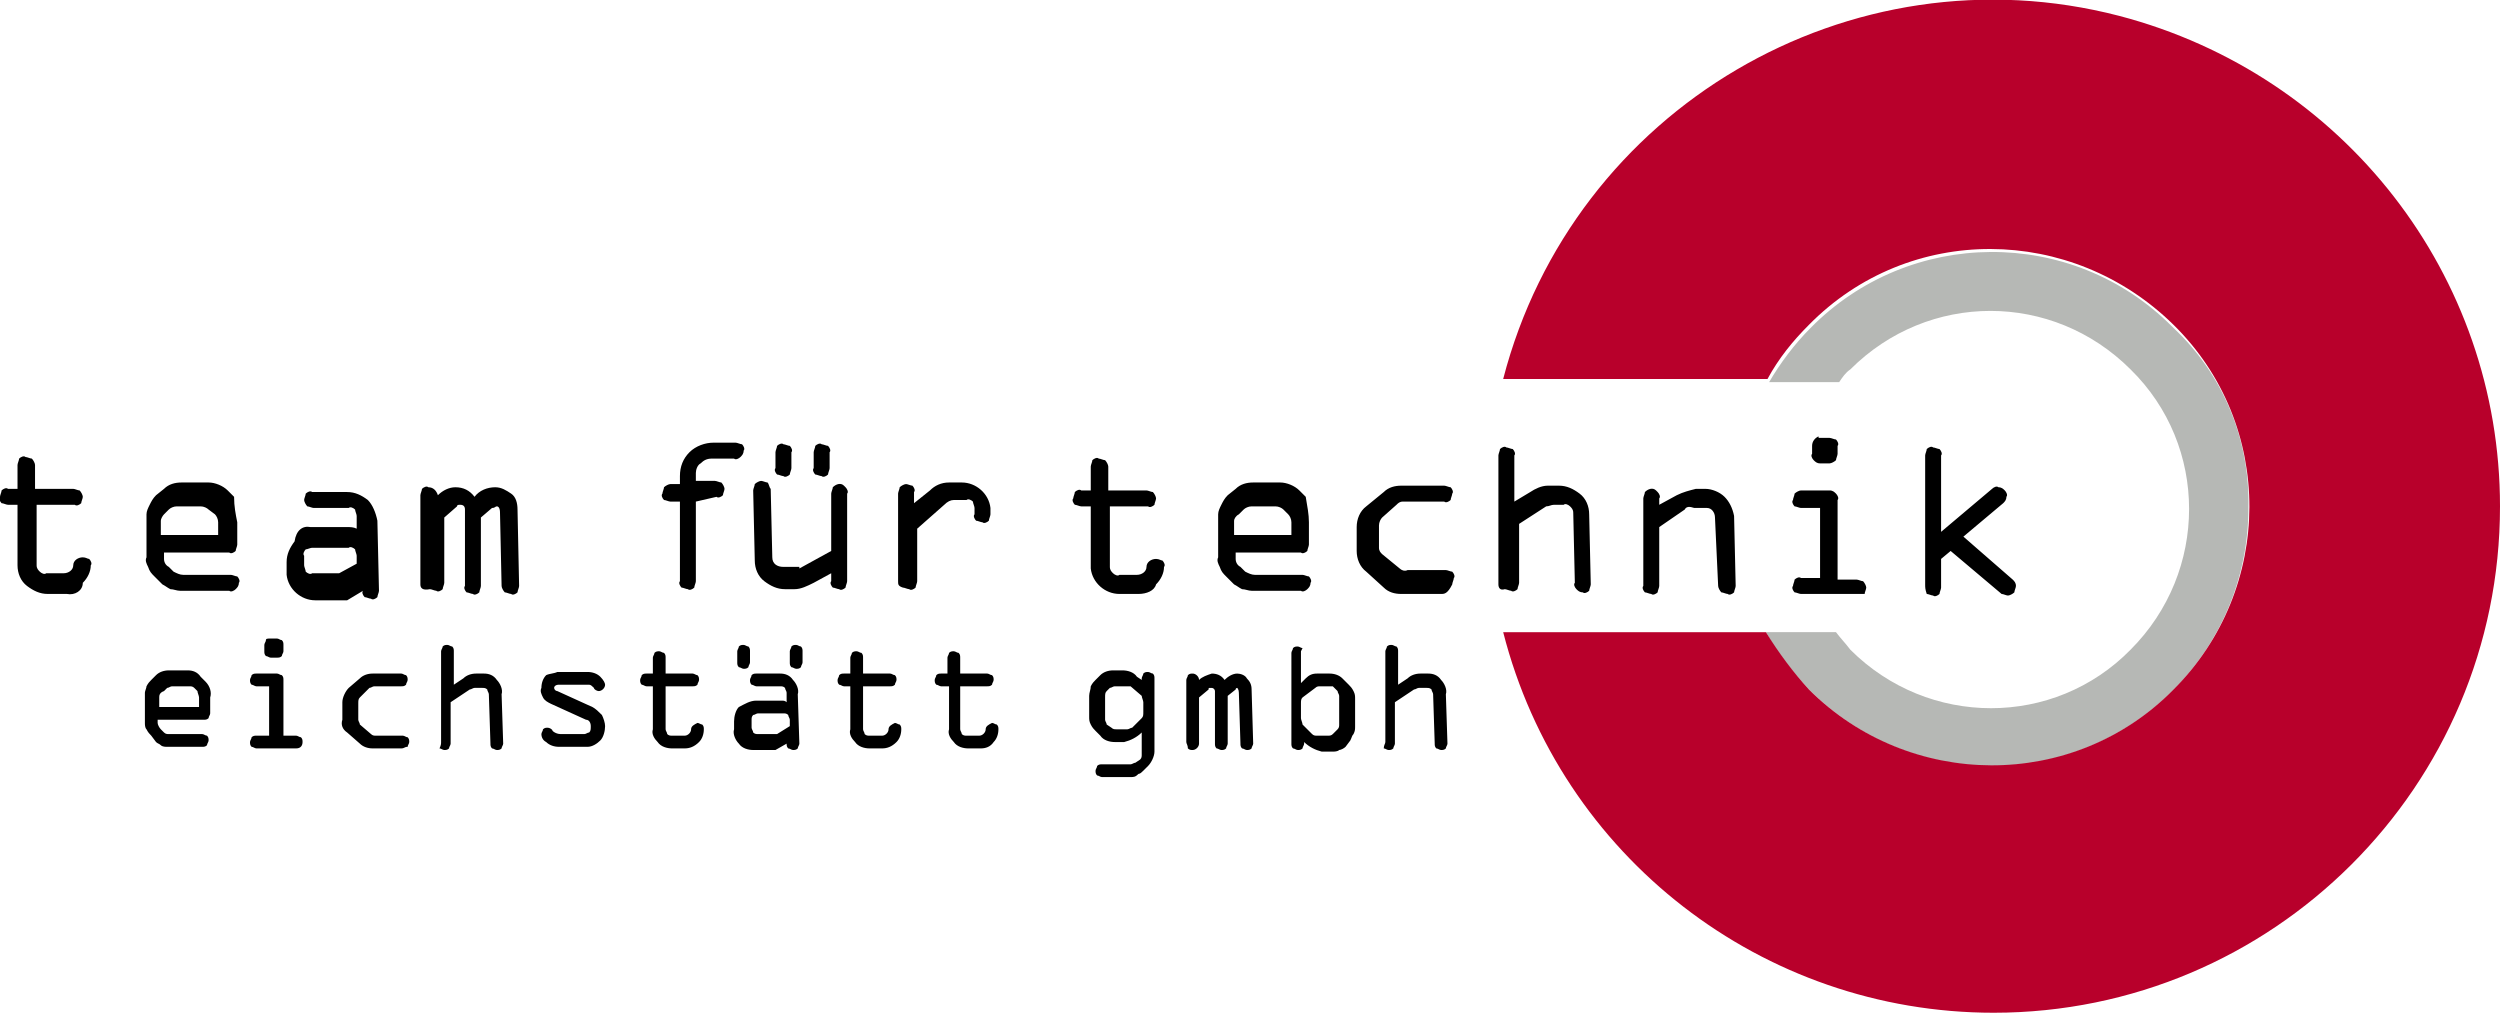 <?xml version="1.0" encoding="utf-8"?>
<!-- Generator: Adobe Illustrator 26.0.2, SVG Export Plug-In . SVG Version: 6.00 Build 0)  -->
<!DOCTYPE svg PUBLIC "-//W3C//DTD SVG 1.1//EN" "http://www.w3.org/Graphics/SVG/1.1/DTD/svg11.dtd">
<svg version="1.1"
	 id="Ebene_1" xmlns:x="http://ns.adobe.com/Extensibility/1.0/" xmlns:i="http://ns.adobe.com/AdobeIllustrator/10.0/" xmlns:graph="http://ns.adobe.com/Graphs/1.0/" xmlns:serif="http://www.serif.com/"
	 xmlns="http://www.w3.org/2000/svg" xmlns:xlink="http://www.w3.org/1999/xlink" x="0px" y="0px" viewBox="0 0 157 63.6"
	 style="enable-background:new 0 0 157 63.6;" xml:space="preserve">
<style type="text/css">
	.st0{fill-rule:evenodd;clip-rule:evenodd;fill:#B6B8B5;}
	.st1{fill-rule:evenodd;clip-rule:evenodd;fill:#B8002B;}
</style>
<g id="EWT_Logo_TfT" transform="translate(-570.9 -339)">
	<path id="Pfad_441" class="st0" d="M712.1,370.9c0,8.9-7.2,16.2-16.1,16.2c-4.3,0-8.4-1.7-11.5-4.8c-1-1.1-2-2.3-2.7-3.6h4.4
		c0.3,0.4,0.6,0.7,0.9,1.1c4.9,4.9,12.8,4.9,17.6,0c4.9-4.9,4.9-12.8,0-17.6c-4.9-4.9-12.7-4.9-17.6,0c-0.3,0.2-0.5,0.5-0.7,0.8H682
		c0.7-1.2,1.6-2.4,2.6-3.4c6.2-6.3,16.4-6.4,22.7-0.1c0,0,0.1,0.1,0.1,0.1C710.5,362.5,712.2,366.6,712.1,370.9L712.1,370.9z"/>
	<path id="Pfad_442" class="st1" d="M727.9,370.8c0,17.6-14.3,31.8-31.8,31.8c-14.5,0-27.2-9.8-30.8-23.9h16.5
		c0.8,1.3,1.7,2.5,2.7,3.6c6.3,6.3,16.6,6.4,22.9,0c6.3-6.3,6.4-16.6,0-22.9s-16.6-6.4-22.9,0c0,0,0,0,0,0c-1,1-1.9,2.1-2.6,3.4
		h-16.6c4.4-17,21.8-27.2,38.7-22.8C718.1,343.7,727.9,356.3,727.9,370.8L727.9,370.8z"/>
	<path id="Pfad_443" d="M584.1,382.8v1c0,0.1-0.1,0.2-0.1,0.3c-0.1,0.1-0.2,0.1-0.3,0.1h-2.9v0.2c0,0.1,0.1,0.3,0.2,0.4l0.2,0.2
		c0.1,0.1,0.2,0.1,0.3,0.1h2.1c0.1,0,0.2,0.1,0.3,0.1c0.1,0.1,0.1,0.2,0.1,0.3c0,0.1-0.1,0.2-0.1,0.3c-0.1,0.1-0.2,0.1-0.3,0.1h-2.2
		c-0.1,0-0.3,0-0.4-0.1c-0.1-0.1-0.2-0.1-0.3-0.2l-0.3-0.4c-0.1-0.1-0.2-0.2-0.3-0.4c-0.1-0.1-0.1-0.3-0.1-0.4v-1.9
		c0-0.1,0.1-0.3,0.1-0.4c0.1-0.2,0.2-0.3,0.3-0.4l0.3-0.3c0.2-0.2,0.5-0.3,0.8-0.3h1.2c0.3,0,0.6,0.1,0.8,0.4l0.3,0.3
		C584.1,382.1,584.2,382.5,584.1,382.8L584.1,382.8z M580.9,382.8v0.6h2.5v-0.6c0-0.1-0.1-0.3-0.1-0.4l-0.2-0.2
		c-0.1-0.1-0.2-0.1-0.3-0.1h-1.1c-0.1,0-0.2,0.1-0.3,0.1l-0.2,0.2C580.9,382.5,580.9,382.7,580.9,382.8L580.9,382.8z M587.9,379.1
		h0.4c0.1,0,0.2,0.1,0.3,0.1c0.1,0.1,0.1,0.2,0.1,0.3v0.4c0,0.1-0.1,0.2-0.1,0.3c-0.1,0.1-0.2,0.1-0.3,0.1h-0.4
		c-0.1,0-0.2-0.1-0.3-0.1c-0.1-0.1-0.1-0.2-0.1-0.3v-0.4c0-0.1,0.1-0.2,0.1-0.3C587.6,379.1,587.7,379.1,587.9,379.1z M589.5,386
		H587c-0.1,0-0.2-0.1-0.3-0.1c-0.1-0.1-0.1-0.2-0.1-0.3c0-0.1,0.1-0.2,0.1-0.3c0.1-0.1,0.2-0.1,0.3-0.1h0.8v-3.1H587
		c-0.1,0-0.2-0.1-0.3-0.1c-0.1-0.1-0.1-0.2-0.1-0.3c0-0.1,0.1-0.2,0.1-0.3c0.1-0.1,0.2-0.1,0.3-0.1h1.3c0.1,0,0.2,0.1,0.3,0.1
		c0.1,0.1,0.1,0.2,0.1,0.3v3.5h0.8c0.1,0,0.2,0.1,0.3,0.1c0.1,0.1,0.1,0.2,0.1,0.3C589.9,385.8,589.8,386,589.5,386L589.5,386z
		 M596.1,386h-1.8c-0.3,0-0.6-0.1-0.8-0.3l-0.8-0.7c-0.3-0.2-0.4-0.5-0.3-0.8v-1.1c0-0.3,0.2-0.7,0.4-0.9l0.7-0.6
		c0.2-0.2,0.5-0.3,0.8-0.3h1.8c0.1,0,0.2,0.1,0.3,0.1c0.1,0.1,0.1,0.2,0.1,0.3c0,0.1-0.1,0.2-0.1,0.3c-0.1,0.1-0.2,0.1-0.3,0.1h-1.7
		c-0.1,0-0.2,0.1-0.3,0.1l-0.6,0.6c-0.1,0.1-0.1,0.2-0.1,0.4v1c0,0.1,0.1,0.2,0.1,0.3l0.7,0.6c0.1,0.1,0.2,0.1,0.3,0.1h1.7
		c0.1,0,0.2,0.1,0.3,0.1c0.1,0.1,0.1,0.2,0.1,0.3c0,0.1-0.1,0.2-0.1,0.3C596.3,385.9,596.3,386,596.1,386L596.1,386z M598.6,385.6
		v-5.7c0-0.1,0.1-0.2,0.1-0.3c0.1-0.1,0.2-0.1,0.3-0.1c0.1,0,0.2,0.1,0.3,0.1c0.1,0.1,0.1,0.2,0.1,0.3v2.1l0.6-0.4
		c0.2-0.2,0.5-0.3,0.8-0.3h0.5c0.3,0,0.6,0.1,0.8,0.4c0.2,0.2,0.4,0.6,0.3,0.9l0.1,3.1c0,0.1-0.1,0.2-0.1,0.3
		c-0.1,0.1-0.2,0.1-0.3,0.1c-0.1,0-0.2-0.1-0.3-0.1c-0.1-0.1-0.1-0.2-0.1-0.3l-0.1-3.1c0-0.1-0.1-0.2-0.1-0.3
		c-0.1-0.1-0.2-0.1-0.3-0.1h-0.5c-0.1,0-0.2,0.1-0.3,0.1l-1.2,0.8v2.6c0,0.1-0.1,0.2-0.1,0.3c-0.1,0.1-0.2,0.1-0.3,0.1
		c-0.1,0-0.2-0.1-0.3-0.1C598.6,385.8,598.6,385.7,598.6,385.6L598.6,385.6z M605.9,381.2h1.9c0.3,0,0.6,0.1,0.8,0.3
		c0.2,0.2,0.3,0.4,0.3,0.5c0,0.2-0.2,0.4-0.4,0.4c-0.1,0-0.3-0.1-0.3-0.2c-0.1-0.1-0.2-0.2-0.3-0.2H606c-0.2,0-0.3,0.1-0.3,0.2
		c0,0.1,0.1,0.2,0.2,0.2l2.2,1c0.2,0.1,0.4,0.3,0.6,0.5c0.1,0.2,0.2,0.5,0.2,0.7c0,0.3-0.1,0.7-0.3,0.9c-0.2,0.2-0.5,0.4-0.8,0.4
		H606c-0.3,0-0.6-0.1-0.8-0.3c-0.2-0.1-0.3-0.3-0.3-0.5c0-0.1,0.1-0.2,0.1-0.3c0.1-0.1,0.2-0.1,0.3-0.1c0.1,0,0.3,0.1,0.3,0.2
		c0.1,0.1,0.3,0.2,0.5,0.2h1.5c0.1,0,0.2-0.1,0.3-0.1c0.1-0.1,0.1-0.2,0.1-0.4c0-0.2-0.1-0.4-0.3-0.4l-2.2-1
		c-0.2-0.1-0.4-0.2-0.5-0.4c-0.1-0.2-0.2-0.4-0.1-0.6c0-0.3,0.1-0.6,0.3-0.8C605.4,381.3,605.7,381.3,605.9,381.2L605.9,381.2z
		 M613.9,386h-0.8c-0.3,0-0.7-0.1-0.9-0.4c-0.2-0.2-0.4-0.5-0.3-0.8v-2.7h-0.4c-0.1,0-0.2-0.1-0.3-0.1c-0.1-0.1-0.1-0.2-0.1-0.3
		c0-0.1,0.1-0.2,0.1-0.3c0.1-0.1,0.2-0.1,0.3-0.1h0.4v-1c0-0.1,0.1-0.2,0.1-0.3c0.1-0.1,0.2-0.1,0.3-0.1c0.1,0,0.2,0.1,0.3,0.1
		c0.1,0.1,0.1,0.2,0.1,0.3v1h1.7c0.1,0,0.2,0.1,0.3,0.1c0.1,0.1,0.1,0.2,0.1,0.3c0,0.1-0.1,0.2-0.1,0.3c-0.1,0.1-0.2,0.1-0.3,0.1
		h-1.7v2.7c0,0.1,0.1,0.2,0.1,0.3c0.1,0.1,0.2,0.1,0.3,0.1h0.8c0.2,0,0.4-0.2,0.4-0.4s0.2-0.3,0.4-0.4c0.1,0,0.2,0.1,0.3,0.1
		c0.1,0.1,0.1,0.2,0.1,0.3c0,0.3-0.1,0.6-0.3,0.8C614.5,385.9,614.2,386,613.9,386L613.9,386z M618.4,383h1.6c0.1,0,0.2,0,0.3,0.1
		v-0.6c0-0.1-0.1-0.2-0.1-0.3c-0.1-0.1-0.2-0.1-0.3-0.1h-1.5c-0.1,0-0.2-0.1-0.3-0.1c-0.1-0.1-0.1-0.2-0.1-0.3
		c0-0.1,0.1-0.2,0.1-0.3c0.1-0.1,0.2-0.1,0.3-0.1h1.5c0.3,0,0.6,0.1,0.8,0.4c0.2,0.2,0.4,0.6,0.3,0.9l0.1,3.1c0,0.1-0.1,0.2-0.1,0.3
		c-0.1,0.1-0.2,0.1-0.3,0.1c-0.1,0-0.2-0.1-0.3-0.1c-0.1-0.1-0.1-0.2-0.1-0.3l-0.7,0.4h-1.4c-0.3,0-0.7-0.1-0.9-0.4
		c-0.2-0.2-0.4-0.6-0.3-0.9v-0.5c0-0.3,0.1-0.7,0.3-0.9C617.7,383.2,618,383,618.4,383L618.4,383z M620.5,384.6v-0.4
		c0-0.1-0.1-0.2-0.1-0.3c-0.1-0.1-0.2-0.1-0.3-0.1h-1.6c-0.1,0-0.2,0.1-0.3,0.1c-0.1,0.1-0.1,0.2-0.1,0.3v0.5c0,0.1,0.1,0.2,0.1,0.3
		c0.1,0.1,0.2,0.1,0.3,0.1h1.2L620.5,384.6L620.5,384.6z M621.3,380.6c0,0.1-0.1,0.2-0.1,0.3c-0.1,0.1-0.2,0.1-0.3,0.1
		c-0.1,0-0.2-0.1-0.3-0.1c-0.1-0.1-0.1-0.2-0.1-0.3v-0.7c0-0.1,0.1-0.2,0.1-0.3c0.1-0.1,0.2-0.1,0.3-0.1c0.1,0,0.2,0.1,0.3,0.1
		c0.1,0.1,0.1,0.2,0.1,0.3V380.6z M618,380.6c0,0.1-0.1,0.2-0.1,0.3c-0.1,0.1-0.2,0.1-0.3,0.1c-0.1,0-0.2-0.1-0.3-0.1
		c-0.1-0.1-0.1-0.2-0.1-0.3v-0.7c0-0.1,0.1-0.2,0.1-0.3c0.1-0.1,0.2-0.1,0.3-0.1c0.1,0,0.2,0.1,0.3,0.1c0.1,0.1,0.1,0.2,0.1,0.3
		V380.6z M626.3,386h-0.8c-0.3,0-0.7-0.1-0.9-0.4c-0.2-0.2-0.4-0.5-0.3-0.8v-2.7h-0.4c-0.1,0-0.2-0.1-0.3-0.1
		c-0.1-0.1-0.1-0.2-0.1-0.3c0-0.1,0.1-0.2,0.1-0.3c0.1-0.1,0.2-0.1,0.3-0.1h0.4v-1c0-0.1,0.1-0.2,0.1-0.3c0.1-0.1,0.2-0.1,0.3-0.1
		c0.1,0,0.2,0.1,0.3,0.1c0.1,0.1,0.1,0.2,0.1,0.3v1h1.7c0.1,0,0.2,0.1,0.3,0.1c0.1,0.1,0.1,0.2,0.1,0.3c0,0.1-0.1,0.2-0.1,0.3
		c-0.1,0.1-0.2,0.1-0.3,0.1h-1.7v2.7c0,0.1,0.1,0.2,0.1,0.3c0.1,0.1,0.2,0.1,0.3,0.1h0.8c0.2,0,0.4-0.2,0.4-0.4s0.2-0.3,0.4-0.4
		c0.1,0,0.2,0.1,0.3,0.1c0.1,0.1,0.1,0.2,0.1,0.3c0,0.3-0.1,0.6-0.3,0.8C626.9,385.9,626.6,386,626.3,386L626.3,386z M632.5,386
		h-0.8c-0.3,0-0.7-0.1-0.9-0.4c-0.2-0.2-0.4-0.5-0.3-0.8v-2.7H630c-0.1,0-0.2-0.1-0.3-0.1c-0.1-0.1-0.1-0.2-0.1-0.3
		c0-0.1,0.1-0.2,0.1-0.3c0.1-0.1,0.2-0.1,0.3-0.1h0.4v-1c0-0.1,0.1-0.2,0.1-0.3c0.1-0.1,0.2-0.1,0.3-0.1c0.1,0,0.2,0.1,0.3,0.1
		c0.1,0.1,0.1,0.2,0.1,0.3v1h1.7c0.1,0,0.2,0.1,0.3,0.1c0.1,0.1,0.1,0.2,0.1,0.3c0,0.1-0.1,0.2-0.1,0.3c-0.1,0.1-0.2,0.1-0.3,0.1
		h-1.7v2.7c0,0.1,0.1,0.2,0.1,0.3c0.1,0.1,0.2,0.1,0.3,0.1h0.8c0.2,0,0.4-0.2,0.4-0.4s0.2-0.3,0.4-0.4c0.1,0,0.2,0.1,0.3,0.1
		c0.1,0.1,0.1,0.2,0.1,0.3c0,0.3-0.1,0.6-0.3,0.8C633.1,385.9,632.8,386,632.5,386L632.5,386z M641.9,387.8h-1.8
		c-0.1,0-0.2-0.1-0.3-0.1c-0.1-0.1-0.1-0.2-0.1-0.3c0-0.1,0.1-0.2,0.1-0.3c0.1-0.1,0.2-0.1,0.3-0.1h1.8c0.1,0,0.2-0.1,0.3-0.1
		l0.3-0.2c0.1-0.1,0.1-0.2,0.1-0.3V385c-0.3,0.3-0.7,0.5-1.1,0.6h-0.6c-0.3,0-0.7-0.1-0.9-0.4l-0.3-0.3c-0.1-0.1-0.2-0.2-0.3-0.4
		c-0.1-0.2-0.1-0.3-0.1-0.5v-1.3c0-0.2,0.1-0.4,0.1-0.6c0.1-0.2,0.2-0.3,0.3-0.4l0.3-0.3c0.2-0.2,0.5-0.3,0.8-0.3h0.6
		c0.3,0,0.7,0.1,0.9,0.4l0.3,0.2v-0.1c0-0.1,0.1-0.2,0.1-0.3c0.1-0.1,0.2-0.1,0.3-0.1c0.1,0,0.2,0.1,0.3,0.1
		c0.1,0.1,0.1,0.2,0.1,0.3v4.6c0,0.3-0.2,0.7-0.4,0.9l-0.3,0.3c-0.1,0.1-0.2,0.2-0.3,0.2C642.2,387.8,642.1,387.8,641.9,387.8
		L641.9,387.8z M641.5,382.1h-0.6c-0.1,0-0.2,0.1-0.3,0.1l-0.2,0.2c-0.1,0.1-0.1,0.2-0.1,0.4v1.4c0,0.1,0.1,0.2,0.1,0.3l0.3,0.2
		c0.1,0.1,0.2,0.1,0.3,0.1h0.7c0.1,0,0.2-0.1,0.3-0.1l0.6-0.6c0.1-0.1,0.1-0.2,0.1-0.4v-0.6c0-0.1-0.1-0.3-0.1-0.4l-0.7-0.6
		C641.8,382.1,641.6,382.1,641.5,382.1L641.5,382.1z M645.4,385.6v-3.9c0-0.1,0.1-0.2,0.1-0.3c0.1-0.1,0.2-0.1,0.3-0.1
		c0.2,0,0.4,0.2,0.4,0.4c0.2-0.2,0.5-0.3,0.8-0.4c0.3,0,0.6,0.1,0.8,0.4c0.2-0.2,0.5-0.4,0.8-0.4c0.2,0,0.5,0.1,0.6,0.3
		c0.2,0.2,0.3,0.4,0.3,0.7l0.1,3.4c0,0.1-0.1,0.2-0.1,0.3c-0.1,0.1-0.2,0.1-0.3,0.1c-0.1,0-0.2-0.1-0.3-0.1
		c-0.1-0.1-0.1-0.2-0.1-0.3l-0.1-3.2c0-0.2-0.1-0.3-0.1-0.3s-0.1,0-0.1,0.1l-0.5,0.4v3c0,0.1-0.1,0.2-0.1,0.3
		c-0.1,0.1-0.2,0.1-0.3,0.1c-0.1,0-0.2-0.1-0.3-0.1c-0.1-0.1-0.1-0.2-0.1-0.3v-3.3c0-0.1-0.1-0.2-0.2-0.2c0,0,0,0-0.1,0
		c-0.1,0-0.1,0-0.1,0.1l-0.6,0.5v2.9c0,0.2-0.2,0.4-0.4,0.4c-0.1,0-0.2,0-0.3-0.1C645.5,385.8,645.4,385.7,645.4,385.6L645.4,385.6z
		 M652.6,379.9v2l0.3-0.3c0.2-0.2,0.4-0.3,0.7-0.3h0.8c0.3,0,0.6,0.1,0.8,0.3l0.4,0.4c0.1,0.1,0.2,0.2,0.3,0.4
		c0.1,0.2,0.1,0.3,0.1,0.5v1.7c0,0.2,0,0.3-0.1,0.5c-0.1,0.1-0.1,0.2-0.2,0.4l-0.3,0.4c-0.1,0.1-0.3,0.2-0.4,0.2
		c-0.1,0.1-0.3,0.1-0.4,0.1h-0.7c-0.4-0.1-0.8-0.3-1.1-0.6v0.1c0,0.1-0.1,0.2-0.1,0.3c-0.1,0.1-0.2,0.1-0.3,0.1
		c-0.1,0-0.2-0.1-0.3-0.1c-0.1-0.1-0.1-0.2-0.1-0.3V380c0-0.1,0.1-0.2,0.1-0.3c0.1-0.1,0.2-0.1,0.3-0.1c0.1,0,0.2,0.1,0.3,0.1
		L652.6,379.9L652.6,379.9z M654.4,382.1h-0.6c-0.1,0-0.2,0-0.3,0.1l-0.8,0.6c-0.1,0.1-0.1,0.2-0.1,0.4v0.9c0,0.1,0.1,0.3,0.1,0.4
		l0.6,0.6c0.1,0.1,0.2,0.1,0.3,0.1h0.7c0.1,0,0.2,0,0.3-0.1l0.3-0.3c0.1-0.1,0.1-0.2,0.1-0.3v-1.8c0-0.1-0.1-0.2-0.1-0.3l-0.3-0.3
		C654.6,382.1,654.5,382.1,654.4,382.1L654.4,382.1z M657.9,385.6v-5.7c0-0.1,0.1-0.2,0.1-0.3c0.1-0.1,0.2-0.1,0.3-0.1
		c0.1,0,0.2,0.1,0.3,0.1c0.1,0.1,0.1,0.2,0.1,0.3v2.1l0.6-0.4c0.2-0.2,0.5-0.3,0.8-0.3h0.5c0.3,0,0.6,0.1,0.8,0.4
		c0.2,0.2,0.4,0.6,0.3,0.9l0.1,3.1c0,0.1-0.1,0.2-0.1,0.3c-0.1,0.1-0.2,0.1-0.3,0.1c-0.1,0-0.2-0.1-0.3-0.1
		c-0.1-0.1-0.1-0.2-0.1-0.3l-0.1-3.1c0-0.1-0.1-0.2-0.1-0.3c-0.1-0.1-0.2-0.1-0.3-0.1h-0.5c-0.1,0-0.2,0.1-0.3,0.1l-1.2,0.8v2.6
		c0,0.1-0.1,0.2-0.1,0.3c-0.1,0.1-0.2,0.1-0.3,0.1c-0.1,0-0.2-0.1-0.3-0.1C657.8,385.8,657.9,385.7,657.9,385.6L657.9,385.6z"/>
	<path id="Pfad_444" d="M575.1,376.3h-1.2c-0.5,0-0.9-0.2-1.3-0.5c-0.4-0.3-0.6-0.8-0.6-1.3v-3.8h-0.6c-0.1,0-0.3-0.1-0.4-0.1
		c-0.1-0.1-0.2-0.3-0.1-0.4c0-0.1,0.1-0.3,0.1-0.4c0.1-0.1,0.3-0.2,0.4-0.1h0.6v-1.5c0-0.1,0.1-0.3,0.1-0.4c0.1-0.1,0.3-0.2,0.4-0.1
		c0.1,0,0.3,0.1,0.4,0.1c0.1,0.1,0.2,0.3,0.2,0.4v1.5h2.4c0.1,0,0.3,0.1,0.4,0.1c0.1,0.1,0.2,0.3,0.2,0.4c0,0.1-0.1,0.3-0.1,0.4
		c-0.1,0.1-0.3,0.2-0.4,0.1h-2.4v3.8c0,0.2,0.1,0.3,0.2,0.4c0.1,0.1,0.3,0.2,0.4,0.1h1.1c0.3,0,0.6-0.2,0.6-0.5
		c0-0.3,0.3-0.5,0.6-0.5c0.2,0,0.3,0.1,0.4,0.1c0.1,0.1,0.2,0.3,0.1,0.4c0,0.4-0.2,0.8-0.5,1.1C576.1,376.1,575.6,376.4,575.1,376.3
		L575.1,376.3z M585.8,371.8v1.4c0,0.1-0.1,0.3-0.1,0.4c-0.1,0.1-0.3,0.2-0.4,0.1h-4.1v0.4c0,0.2,0.1,0.4,0.3,0.5l0.3,0.3
		c0.2,0.1,0.4,0.2,0.6,0.2h3c0.1,0,0.3,0.1,0.4,0.1c0.1,0.1,0.2,0.3,0.1,0.4c0,0.2-0.1,0.3-0.2,0.4c-0.1,0.1-0.3,0.2-0.4,0.1h-3.1
		c-0.2,0-0.4-0.1-0.6-0.1c-0.2-0.1-0.3-0.2-0.5-0.3l-0.5-0.5c-0.2-0.2-0.3-0.3-0.4-0.6c-0.1-0.2-0.2-0.4-0.1-0.6v-2.7
		c0-0.2,0.1-0.4,0.2-0.6c0.1-0.2,0.2-0.4,0.4-0.6l0.5-0.4c0.3-0.3,0.7-0.4,1.1-0.4h1.7c0.4,0,0.9,0.2,1.2,0.5l0.4,0.4
		C585.6,370.8,585.7,371.3,585.8,371.8L585.8,371.8z M581,371.7v0.9h3.6v-0.8c0-0.2-0.1-0.4-0.2-0.5L584,371
		c-0.1-0.1-0.3-0.2-0.5-0.2H582c-0.2,0-0.4,0.1-0.5,0.2l-0.3,0.3C581.1,371.4,581,371.6,581,371.7L581,371.7z M590.4,372.1h2.3
		c0.2,0,0.4,0,0.6,0.1v-0.8c0-0.1-0.1-0.3-0.1-0.4c-0.1-0.1-0.3-0.2-0.4-0.1h-2.2c-0.1,0-0.3-0.1-0.4-0.1c-0.1-0.1-0.2-0.3-0.2-0.4
		c0-0.1,0.1-0.3,0.1-0.4c0.1-0.1,0.3-0.2,0.4-0.1h2.2c0.5,0,0.9,0.2,1.3,0.5c0.3,0.3,0.5,0.8,0.6,1.3l0.1,4.4c0,0.1-0.1,0.3-0.1,0.4
		c-0.1,0.1-0.3,0.2-0.4,0.1c-0.1,0-0.3-0.1-0.4-0.1c-0.1-0.1-0.2-0.3-0.1-0.4l-1,0.6h-2c-0.9,0-1.7-0.7-1.8-1.6c0,0,0-0.1,0-0.1
		v-0.7c0-0.5,0.2-0.9,0.5-1.3C589.5,372.3,589.9,372,590.4,372.1L590.4,372.1z M593.3,374.4v-0.5c0-0.1-0.1-0.3-0.1-0.4
		c-0.1-0.1-0.3-0.2-0.4-0.1h-2.3c-0.1,0-0.3,0.1-0.4,0.1c-0.1,0.1-0.2,0.3-0.1,0.4v0.6c0,0.1,0.1,0.3,0.1,0.4
		c0.1,0.1,0.3,0.2,0.4,0.1h1.7L593.3,374.4L593.3,374.4z M597.3,375.7v-5.6c0-0.1,0.1-0.3,0.1-0.4c0.1-0.1,0.3-0.2,0.4-0.1
		c0.3,0,0.5,0.2,0.6,0.5c0.3-0.3,0.7-0.5,1.1-0.5c0.5,0,0.9,0.2,1.2,0.6c0.3-0.4,0.8-0.6,1.3-0.6c0.4,0,0.7,0.2,1,0.4
		c0.3,0.2,0.4,0.6,0.4,1l0.1,4.8c0,0.1-0.1,0.3-0.1,0.4c-0.1,0.1-0.3,0.2-0.4,0.1c-0.1,0-0.3-0.1-0.4-0.1c-0.1-0.1-0.2-0.3-0.2-0.4
		l-0.1-4.6c0-0.3-0.1-0.4-0.2-0.4c-0.1,0-0.1,0.1-0.3,0.1l-0.7,0.6v4.3c0,0.1-0.1,0.3-0.1,0.4c-0.1,0.1-0.3,0.2-0.4,0.1
		c-0.1,0-0.3-0.1-0.4-0.1c-0.1-0.1-0.2-0.3-0.1-0.4V371c0-0.2-0.1-0.3-0.3-0.3c-0.1,0-0.2,0-0.2,0.1l-0.8,0.7v4.1
		c0,0.1-0.1,0.3-0.1,0.4c-0.1,0.1-0.3,0.2-0.4,0.1c-0.1,0-0.3-0.1-0.4-0.1C597.4,376.1,597.3,375.9,597.3,375.7L597.3,375.7z"/>
	<path id="Pfad_445" d="M614.6,370.5v5c0,0.1-0.1,0.3-0.1,0.4c-0.1,0.1-0.3,0.2-0.4,0.1c-0.1,0-0.3-0.1-0.4-0.1
		c-0.1-0.1-0.2-0.3-0.1-0.4v-5h-0.6c-0.1,0-0.3-0.1-0.4-0.1c-0.1-0.1-0.2-0.3-0.1-0.4c0-0.1,0.1-0.3,0.1-0.4
		c0.1-0.1,0.3-0.2,0.4-0.2h0.6v-0.5c0-0.6,0.2-1.1,0.6-1.5c0.4-0.4,1-0.6,1.5-0.6h1.4c0.1,0,0.3,0.1,0.4,0.1
		c0.1,0.1,0.2,0.3,0.1,0.4c0,0.2-0.1,0.3-0.2,0.4c-0.1,0.1-0.3,0.2-0.4,0.1h-1.4c-0.3,0-0.5,0.1-0.7,0.3c-0.2,0.1-0.3,0.4-0.3,0.6
		v0.5h1.2c0.1,0,0.3,0.1,0.4,0.1c0.1,0.1,0.2,0.3,0.2,0.4c0,0.1-0.1,0.3-0.1,0.4c-0.1,0.1-0.3,0.2-0.4,0.1L614.6,370.5L614.6,370.5z
		"/>
	<path id="Pfad_446" d="M620.6,368.4c0,0.1-0.1,0.3-0.1,0.4c-0.1,0.1-0.3,0.2-0.4,0.1c-0.1,0-0.3-0.1-0.4-0.1
		c-0.1-0.1-0.2-0.3-0.1-0.4v-1c0-0.1,0.1-0.3,0.1-0.4c0.1-0.1,0.3-0.2,0.4-0.1c0.1,0,0.3,0.1,0.4,0.1c0.1,0.1,0.2,0.3,0.1,0.4V368.4
		z"/>
	<path id="Pfad_447" d="M623,368.4c0,0.1-0.1,0.3-0.1,0.4c-0.1,0.1-0.3,0.2-0.4,0.1c-0.1,0-0.3-0.1-0.4-0.1
		c-0.1-0.1-0.2-0.3-0.1-0.4v-1c0-0.1,0.1-0.3,0.1-0.4c0.1-0.1,0.3-0.2,0.4-0.1c0.1,0,0.3,0.1,0.4,0.1c0.1,0.1,0.2,0.3,0.1,0.4V368.4
		z"/>
	<path id="Pfad_448" d="M621.1,374.7l2-1.1V370c0-0.1,0.1-0.3,0.1-0.4c0.2-0.2,0.5-0.3,0.7-0.1c0,0,0.1,0.1,0.1,0.1
		c0.1,0.1,0.2,0.3,0.1,0.4v5.5c0,0.1-0.1,0.3-0.1,0.4c-0.1,0.1-0.3,0.2-0.4,0.1c-0.1,0-0.3-0.1-0.4-0.1c-0.1-0.1-0.2-0.3-0.1-0.4
		V375l-1.1,0.6c-0.4,0.2-0.8,0.4-1.2,0.4h-0.6c-0.5,0-0.9-0.2-1.3-0.5c-0.4-0.3-0.6-0.8-0.6-1.3l-0.1-4.4c0-0.1,0.1-0.3,0.1-0.4
		c0.1-0.1,0.3-0.2,0.4-0.2c0.1,0,0.3,0.1,0.4,0.1c0.1,0.1,0.1,0.3,0.2,0.4l0.1,4.3c0,0.4,0.3,0.6,0.7,0.6H621.1L621.1,374.7z"/>
	<path id="Pfad_449" d="M627.3,375.5V370c0-0.1,0.1-0.3,0.1-0.4c0.1-0.1,0.3-0.2,0.4-0.2c0.1,0,0.3,0.1,0.4,0.1
		c0.1,0.1,0.2,0.3,0.1,0.4v0.7l1-0.8c0.3-0.3,0.7-0.5,1.2-0.5h0.8c0.9,0,1.7,0.7,1.8,1.6c0,0,0,0.1,0,0.1v0.3c0,0.1-0.1,0.3-0.1,0.4
		c-0.1,0.1-0.3,0.2-0.4,0.1c-0.1,0-0.3-0.1-0.4-0.1c-0.1-0.1-0.2-0.3-0.1-0.4v-0.4c0-0.1-0.1-0.3-0.1-0.4c-0.1-0.1-0.3-0.2-0.4-0.1
		h-0.8c-0.2,0-0.4,0.1-0.6,0.3l-1.7,1.5v3.3c0,0.1-0.1,0.3-0.1,0.4c-0.1,0.1-0.3,0.2-0.4,0.1c-0.1,0-0.3-0.1-0.4-0.1
		C627.3,375.8,627.3,375.7,627.3,375.5L627.3,375.5z"/>
	<path id="Pfad_450" d="M642.4,376.3h-1.2c-0.9,0-1.7-0.7-1.8-1.6c0,0,0-0.1,0-0.1v-3.8h-0.6c-0.1,0-0.3-0.1-0.4-0.1
		c-0.1-0.1-0.2-0.3-0.1-0.4c0-0.1,0.1-0.3,0.1-0.4c0.1-0.1,0.3-0.2,0.4-0.1h0.6v-1.5c0-0.1,0.1-0.3,0.1-0.4c0.1-0.1,0.3-0.2,0.4-0.1
		c0.1,0,0.3,0.1,0.4,0.1c0.1,0.1,0.2,0.3,0.2,0.4v1.5h2.4c0.1,0,0.3,0.1,0.4,0.1c0.1,0.1,0.2,0.3,0.2,0.4c0,0.1-0.1,0.3-0.1,0.4
		c-0.1,0.1-0.3,0.2-0.4,0.1h-2.4v3.8c0,0.2,0.1,0.3,0.2,0.4c0.1,0.1,0.3,0.2,0.4,0.1h1.1c0.3,0,0.6-0.2,0.6-0.5
		c0-0.3,0.3-0.5,0.6-0.5c0.2,0,0.3,0.1,0.4,0.1c0.1,0.1,0.2,0.3,0.1,0.4c0,0.4-0.2,0.8-0.5,1.1C643.4,376.1,642.9,376.3,642.4,376.3
		L642.4,376.3z M653.1,371.8v1.4c0,0.1-0.1,0.3-0.1,0.4c-0.1,0.1-0.3,0.2-0.4,0.1h-4.1v0.4c0,0.2,0.1,0.4,0.3,0.5l0.3,0.3
		c0.2,0.1,0.4,0.2,0.6,0.2h3c0.1,0,0.3,0.1,0.4,0.1c0.1,0.1,0.2,0.3,0.1,0.4c0,0.2-0.1,0.3-0.2,0.4c-0.1,0.1-0.3,0.2-0.4,0.1h-3.1
		c-0.2,0-0.4-0.1-0.6-0.1c-0.2-0.1-0.3-0.2-0.5-0.3l-0.5-0.5c-0.2-0.2-0.3-0.3-0.4-0.6c-0.1-0.2-0.2-0.4-0.1-0.6v-2.7
		c0-0.2,0.1-0.4,0.2-0.6c0.1-0.2,0.2-0.4,0.4-0.6l0.5-0.4c0.3-0.3,0.7-0.4,1.1-0.4h1.7c0.4,0,0.9,0.2,1.2,0.5l0.4,0.4
		C653,370.8,653.1,371.3,653.1,371.8L653.1,371.8z M648.4,371.7v0.9h3.6v-0.8c0-0.2-0.1-0.4-0.2-0.5l-0.3-0.3
		c-0.1-0.1-0.3-0.2-0.5-0.2h-1.5c-0.2,0-0.4,0.1-0.5,0.2l-0.3,0.3C648.5,371.4,648.4,371.6,648.4,371.7L648.4,371.7z M661.4,376.3
		h-2.5c-0.4,0-0.8-0.1-1.1-0.4l-1.1-1c-0.4-0.3-0.6-0.8-0.6-1.3v-1.5c0-0.5,0.2-1,0.6-1.3l1.1-0.9c0.3-0.3,0.7-0.4,1.1-0.4h2.7
		c0.1,0,0.3,0.1,0.4,0.1c0.1,0.1,0.2,0.3,0.1,0.4c0,0.1-0.1,0.3-0.1,0.4c-0.1,0.1-0.3,0.2-0.4,0.1H659c-0.2,0-0.3,0.1-0.4,0.2
		l-0.9,0.8c-0.1,0.1-0.2,0.3-0.2,0.5v1.4c0,0.2,0.1,0.3,0.2,0.4l1.1,0.9c0.1,0.1,0.3,0.2,0.5,0.1h2.4c0.1,0,0.3,0.1,0.4,0.1
		c0.1,0.1,0.2,0.3,0.1,0.4c0,0.1-0.1,0.3-0.1,0.4C661.8,376.3,661.6,376.3,661.4,376.3L661.4,376.3z M665,375.7v-8.1
		c0-0.1,0.1-0.3,0.1-0.4c0.1-0.1,0.3-0.2,0.4-0.1c0.1,0,0.3,0.1,0.4,0.1c0.1,0.1,0.2,0.3,0.1,0.4v2.9l1-0.6c0.3-0.2,0.7-0.4,1.1-0.4
		h0.7c0.5,0,0.9,0.2,1.3,0.5c0.4,0.3,0.6,0.8,0.6,1.3l0.1,4.4c0,0.1-0.1,0.3-0.1,0.4c-0.1,0.1-0.3,0.2-0.4,0.1
		c-0.2,0-0.3-0.1-0.4-0.2c-0.1-0.1-0.2-0.3-0.1-0.4l-0.1-4.4c0-0.2-0.1-0.3-0.2-0.4c-0.1-0.1-0.3-0.2-0.4-0.1h-0.6
		c-0.2,0-0.3,0.1-0.5,0.1l-1.7,1.1v3.7c0,0.1-0.1,0.3-0.1,0.4c-0.1,0.1-0.3,0.2-0.4,0.1c-0.1,0-0.3-0.1-0.4-0.1
		C665.1,376.1,665,375.9,665,375.7L665,375.7z M676.7,371l-1.6,1.1v3.7c0,0.1-0.1,0.3-0.1,0.4c-0.1,0.1-0.3,0.2-0.4,0.1
		c-0.1,0-0.3-0.1-0.4-0.1c-0.1-0.1-0.2-0.3-0.1-0.4v-5.5c0-0.1,0.1-0.3,0.1-0.4c0.2-0.2,0.5-0.3,0.7-0.1c0,0,0.1,0.1,0.1,0.1
		c0.1,0.1,0.2,0.3,0.1,0.4v0.4l1.1-0.6c0.4-0.2,0.8-0.3,1.2-0.4h0.6c0.4,0,0.9,0.2,1.2,0.5c0.3,0.3,0.5,0.7,0.6,1.2l0.1,4.4
		c0,0.1-0.1,0.3-0.1,0.4c-0.1,0.1-0.3,0.2-0.4,0.1c-0.1,0-0.3-0.1-0.4-0.1c-0.1-0.1-0.2-0.3-0.2-0.4l-0.2-4.3c0-0.3-0.2-0.6-0.5-0.6
		c-0.1,0-0.1,0-0.2,0h-0.6C677,370.8,676.8,370.8,676.7,371L676.7,371z M685.2,366.5h0.6c0.1,0,0.3,0.1,0.4,0.1
		c0.1,0.1,0.2,0.3,0.1,0.4v0.5c0,0.1-0.1,0.3-0.1,0.4c-0.1,0.1-0.3,0.2-0.4,0.2h-0.6c-0.2,0-0.3-0.1-0.4-0.2
		c-0.1-0.1-0.2-0.3-0.1-0.4v-0.5c0-0.3,0.2-0.5,0.4-0.6C685.1,366.5,685.1,366.5,685.2,366.5L685.2,366.5z M687.6,376.3h-3.6
		c-0.1,0-0.3-0.1-0.4-0.1c-0.1-0.1-0.2-0.3-0.1-0.4c0-0.1,0.1-0.3,0.1-0.4c0.1-0.1,0.3-0.2,0.4-0.1h1.2v-4.4h-1.2
		c-0.1,0-0.3-0.1-0.4-0.1c-0.1-0.1-0.2-0.3-0.1-0.4c0-0.1,0.1-0.3,0.1-0.4c0.1-0.1,0.3-0.2,0.4-0.2h1.8c0.2,0,0.3,0.1,0.4,0.2
		c0.1,0.1,0.2,0.3,0.1,0.4v5h1.2c0.1,0,0.3,0.1,0.4,0.1c0.1,0.1,0.2,0.3,0.2,0.4c0,0.1-0.1,0.3-0.1,0.4
		C688,376.3,687.8,376.3,687.6,376.3L687.6,376.3z M691.8,375.7v-8.1c0-0.1,0.1-0.3,0.1-0.4c0.1-0.1,0.3-0.2,0.4-0.1
		c0.1,0,0.3,0.1,0.4,0.1c0.1,0.1,0.2,0.3,0.1,0.4v4.8l3.2-2.7c0.1-0.1,0.3-0.2,0.4-0.1c0.2,0,0.3,0.1,0.4,0.2
		c0.1,0.1,0.2,0.3,0.1,0.4c0,0.2-0.1,0.3-0.2,0.4l-2.5,2.1l3.1,2.7c0.1,0.1,0.2,0.2,0.2,0.4c0,0.1-0.1,0.3-0.1,0.4
		c-0.1,0.1-0.3,0.2-0.4,0.2c-0.1,0-0.3-0.1-0.4-0.1l-3.2-2.7l-0.6,0.5v1.8c0,0.1-0.1,0.3-0.1,0.4c-0.1,0.1-0.3,0.2-0.4,0.1
		c-0.1,0-0.3-0.1-0.4-0.1C691.8,376,691.8,375.9,691.8,375.7L691.8,375.7z"/>
</g>
</svg>
